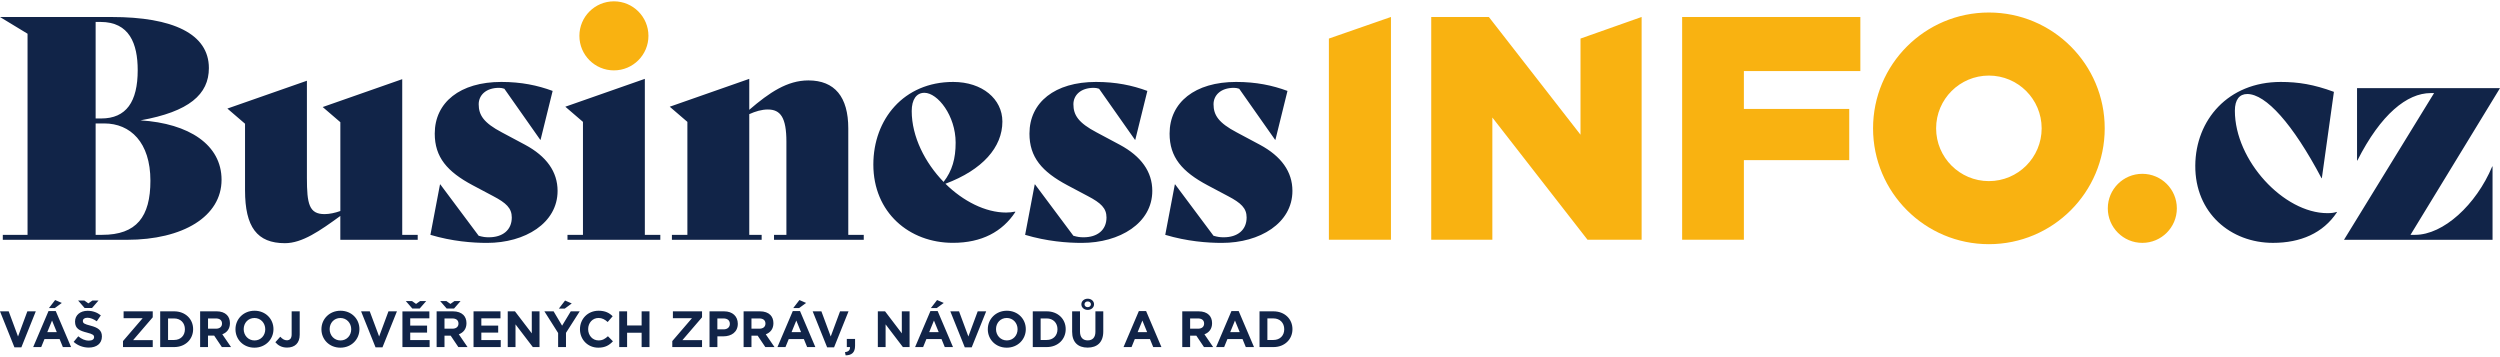<?xml version="1.0" encoding="utf-8"?><!--Generator: Adobe Illustrator 25.2.1, SVG Export Plug-In . SVG Version: 6.00 Build 0)--><svg version="1.1" id="Vrstva_1" xmlns="http://www.w3.org/2000/svg" xmlns:xlink="http://www.w3.org/1999/xlink" x="0px" y="0px" viewBox="0 0 785 112" style="enable-background:new 0 0 785 112;" xml:space="preserve"><style type="text/css">.st0{fill:#F9B211;}
	.st1{fill:#112448;}</style><g><path class="st0" d="M203.61,11.26c0-5.99-4.85-10.84-10.84-10.84c-5.99,0-10.84,4.85-10.84,10.84c0,5.99,4.85,10.84,10.84,10.84
		C198.76,22.1,203.61,17.25,203.61,11.26 M417.27,75.28h19.49V5.33l-19.49,6.78V75.28z M498.48,75.28h16.99V5.33l-19.19,6.78V42.3
		L467.5,5.33h-18.09v69.95h19.19V36.9L498.48,75.28z M547.58,22.31h36.57V5.33h-55.96v69.95h19.39V50.29h33.08V34.2h-33.08V22.31z
		 M641.08,40.3c0,9.15-7.42,16.57-16.57,16.57c-9.15,0-16.57-7.42-16.57-16.57s7.42-16.57,16.57-16.57
		C633.66,23.73,641.08,31.15,641.08,40.3 M660.88,40.3c0-20.09-16.29-36.37-36.37-36.37c-20.09,0-36.37,16.29-36.37,36.37
		s16.28,36.37,36.37,36.37C644.6,76.67,660.88,60.39,660.88,40.3 M683.53,65.42c0-5.99-4.85-10.84-10.84-10.84
		s-10.84,4.85-10.84,10.84c0,5.99,4.85,10.84,10.84,10.84S683.53,71.4,683.53,65.42"/><path class="st1" d="M386.29,104.29l1.49-3.64l1.49,3.64H386.29z M386.67,97.68l-4.81,11.3h2.52l1.03-2.52h4.74l1.03,2.52h2.58
		l-4.81-11.3H386.67z M376.15,99.99c1.2,0,1.94,0.55,1.94,1.6v0.03c0,0.95-0.69,1.59-1.89,1.59h-2.5v-3.22H376.15z M376.36,97.76
		h-5.13v11.22h2.47v-3.59h1.94l2.41,3.59h2.88l-2.74-4.01c1.43-0.53,2.4-1.67,2.4-3.48v-0.03c0-1.06-0.34-1.94-0.96-2.57
		C378.9,98.16,377.79,97.76,376.36,97.76 M339.12,97.76h-2.47v6.41c0,3.3,1.84,4.98,4.86,4.98c3.01,0,4.92-1.67,4.92-5.06v-6.33
		h-2.47v6.43c0,1.78-0.91,2.69-2.42,2.69c-1.51,0-2.42-0.95-2.42-2.77V97.76z M342.55,95.55c0,0.5-0.4,0.9-1.01,0.9
		c-0.61,0-1.01-0.4-1.01-0.9c0-0.5,0.4-0.9,1.01-0.9C342.15,94.65,342.55,95.05,342.55,95.55 M343.53,95.55
		c0-1.04-0.91-1.76-1.99-1.76c-1.07,0-1.99,0.72-1.99,1.76c0,1.04,0.91,1.76,1.99,1.76C342.62,97.31,343.53,96.59,343.53,95.55
		 M326.76,99.99h1.91c2.02,0,3.38,1.4,3.38,3.38v0.03c0,1.99-1.36,3.35-3.38,3.35h-1.91V99.99z M328.67,97.76h-4.38v11.22h4.38
		c3.53,0,5.96-2.45,5.96-5.61v-0.03C334.63,100.18,332.2,97.76,328.67,97.76 M298.4,97.76l4.54,11.3h2.18l4.54-11.3H307l-2.93,7.9
		l-2.93-7.9H298.4z M291.77,104.29l1.49-3.64l1.49,3.64H291.77z M292.15,97.68l-4.81,11.3h2.52l1.03-2.52h4.74l1.03,2.52h2.58
		l-4.81-11.3H292.15z M294.16,96.72l2.18-1.6l-2.1-0.91l-1.94,2.52H294.16z M277.91,97.76h-2.27v11.22h2.44v-7.13l5.43,7.13h2.1
		V97.76h-2.44v6.91L277.91,97.76z M265.32,110.57l0.21,1.01c1.91-0.03,2.96-0.88,2.96-3v-2.16h-2.59v2.56h0.99
		C266.97,109.9,266.42,110.46,265.32,110.57 M255.18,97.76l4.54,11.3h2.18l4.54-11.3h-2.66l-2.93,7.9l-2.93-7.9H255.18z
		 M248.55,104.29l1.49-3.64l1.49,3.64H248.55z M248.93,97.68l-4.81,11.3h2.52l1.03-2.52h4.74l1.03,2.52h2.58l-4.81-11.3H248.93z
		 M250.94,96.72l2.18-1.6l-2.1-0.91l-1.94,2.52H250.94z M238.41,99.99c1.2,0,1.94,0.55,1.94,1.6v0.03c0,0.95-0.69,1.59-1.89,1.59
		h-2.5v-3.22H238.41z M238.62,97.76h-5.13v11.22h2.47v-3.59h1.94l2.41,3.59h2.88l-2.74-4.01c1.43-0.53,2.4-1.67,2.4-3.48v-0.03
		c0-1.06-0.34-1.94-0.96-2.57C241.16,98.16,240.05,97.76,238.62,97.76 M227.16,99.99c1.24,0,2.01,0.59,2.01,1.7v0.03
		c0,0.96-0.72,1.7-1.96,1.7h-1.96v-3.43H227.16z M227.37,97.76h-4.58v11.22h2.47v-3.37h1.88c2.52,0,4.53-1.34,4.53-3.94v-0.03
		C231.66,99.35,230.05,97.76,227.37,97.76 M217.27,99.92l-6.17,7.18v1.87h9.34v-2.16h-6.17l6.17-7.18v-1.87h-9.15v2.16H217.27z
		 M196.91,97.76h-2.47v11.22h2.47v-4.5h4.56v4.5h2.47V97.76h-2.47v4.44h-4.56V97.76z M182.11,103.37v0.03
		c0,3.22,2.45,5.77,5.75,5.77c2.17,0,3.45-0.77,4.6-2l-1.57-1.59c-0.88,0.8-1.67,1.31-2.95,1.31c-1.92,0-3.26-1.6-3.26-3.53v-0.03
		c0-1.92,1.36-3.49,3.26-3.49c1.12,0,2,0.48,2.87,1.27l1.57-1.81c-1.04-1.02-2.31-1.73-4.42-1.73
		C184.52,97.57,182.11,100.18,182.11,103.37 M173.83,97.76h-2.89l4.31,6.8v4.42h2.47v-4.47l4.31-6.75h-2.81l-2.72,4.5L173.83,97.76z
		 M161.7,97.76h-2.27v11.22h2.44v-7.13l5.44,7.13h2.1V97.76h-2.43v6.91L161.7,97.76z M157.15,97.76h-8.46v11.22h8.54v-2.19h-6.09
		v-2.36h5.29v-2.19h-5.29v-2.28h6.01V97.76z M142.02,99.99c1.2,0,1.94,0.55,1.94,1.6v0.03c0,0.95-0.69,1.59-1.89,1.59h-2.5v-3.22
		H142.02z M142.23,97.76h-5.13v11.22h2.47v-3.59h1.94l2.41,3.59h2.89l-2.74-4.01c1.42-0.53,2.4-1.67,2.4-3.48v-0.03
		c0-1.06-0.34-1.94-0.96-2.57C144.76,98.16,143.66,97.76,142.23,97.76 M140.26,96.88h2.31l2.05-2.35h-1.92l-1.27,0.9l-1.27-0.9
		h-1.95L140.26,96.88z M116.1,97.76h-2.72l4.54,11.3h2.18l4.54-11.3h-2.66l-2.93,7.9L116.1,97.76z M103.51,103.34
		c0-1.92,1.38-3.49,3.37-3.49c1.99,0,3.4,1.6,3.4,3.53v0.03c0,1.92-1.38,3.49-3.37,3.49c-1.99,0-3.4-1.6-3.4-3.53V103.34z
		 M100.93,103.37v0.03c0,3.19,2.48,5.77,5.95,5.77c3.46,0,5.98-2.61,5.98-5.8v-0.03c0-3.19-2.48-5.77-5.95-5.77
		C103.45,97.57,100.93,100.18,100.93,103.37 M88.01,105.73l-1.55,1.73c0.77,0.91,1.92,1.68,3.67,1.68c1.22,0,2.23-0.35,2.92-1.04
		c0.67-0.67,1.06-1.67,1.06-3v-7.34h-2.53v7.23c0,1.3-0.58,1.86-1.51,1.86C89.28,106.85,88.65,106.43,88.01,105.73 M76.52,103.34
		c0-1.92,1.38-3.49,3.37-3.49c1.99,0,3.4,1.6,3.4,3.53v0.03c0,1.92-1.38,3.49-3.37,3.49c-1.99,0-3.4-1.6-3.4-3.53V103.34z
		 M73.94,103.37v0.03c0,3.19,2.48,5.77,5.95,5.77c3.46,0,5.98-2.61,5.98-5.8v-0.03c0-3.19-2.48-5.77-5.95-5.77
		C76.45,97.57,73.94,100.18,73.94,103.37 M52.77,99.99h1.91c2.02,0,3.38,1.4,3.38,3.38v0.03c0,1.99-1.36,3.35-3.38,3.35h-1.91V99.99
		z M54.68,97.76h-4.38v11.22h4.38c3.53,0,5.96-2.45,5.96-5.61v-0.03C60.64,100.18,58.21,97.76,54.68,97.76 M44.79,99.92l-6.17,7.18
		v1.87h9.34v-2.16h-6.17l6.17-7.18v-1.87h-9.15v2.16H44.79z M24.58,105.6l-1.46,1.75c1.34,1.2,3.06,1.79,4.76,1.79
		c2.42,0,4.12-1.25,4.12-3.48v-0.03c0-1.96-1.28-2.77-3.56-3.37c-1.94-0.5-2.42-0.74-2.42-1.48v-0.03c0-0.55,0.5-0.98,1.44-0.98
		c0.95,0,1.92,0.42,2.92,1.11l1.28-1.86c-1.14-0.91-2.53-1.43-4.17-1.43c-2.29,0-3.93,1.35-3.93,3.38v0.03
		c0,2.23,1.46,2.85,3.72,3.43c1.88,0.48,2.26,0.8,2.26,1.43v0.03c0,0.66-0.61,1.06-1.62,1.06C26.64,106.96,25.58,106.43,24.58,105.6
		 M26.58,96.72h2.31l2.05-2.36h-1.92l-1.27,0.9l-1.27-0.9h-1.96L26.58,96.72z M14.85,104.29l1.49-3.64l1.49,3.64H14.85z
		 M15.23,97.68l-4.81,11.3h2.52l1.03-2.52h4.74l1.03,2.52h2.58l-4.81-11.3H15.23z M17.23,96.72l2.18-1.6l-2.1-0.91l-1.94,2.52H17.23
		z M2.73,97.76H0l4.53,11.3h2.18l4.53-11.3H8.59l-2.93,7.9L2.73,97.76z M47.23,56.73c0,11.37-4.37,17.01-15.16,17.01h-2.04V38.76
		h2.72C40.91,38.76,47.23,44.68,47.23,56.73 M43.24,22.04c0,9.91-3.59,15.16-11.46,15.16h-1.75V6.89h1.55
		C40.62,6.89,43.24,13.69,43.24,22.04 M44.11,37.79c15.26-2.72,21.48-8.16,21.48-16.42c0-10.78-11.37-16.03-30.51-16.03H0l8.65,5.25
		v63.16H0.88v1.55h38.96c17.69,0,29.73-7.38,29.73-18.85C69.57,45.46,59.37,38.76,44.11,37.79 M69.71,101.62
		c0,0.95-0.69,1.59-1.89,1.59h-2.5v-3.22h2.45c1.2,0,1.94,0.55,1.94,1.6V101.62z M72.2,101.46c0-1.06-0.34-1.94-0.96-2.57
		c-0.74-0.74-1.84-1.14-3.27-1.14h-5.13v11.22h2.47v-3.59h1.94l2.41,3.59h2.88l-2.74-4.01c1.43-0.53,2.4-1.67,2.4-3.48V101.46z
		 M106.87,75.29h24.29v-1.55h-4.86V24.86l-24.97,8.75l5.54,4.76v27.89c-1.65,0.58-3.4,0.97-4.96,0.97c-4.86,0-5.54-3.21-5.54-11.37
		V25.35L71.4,34.09l5.54,4.76v20.89c0,11.56,3.79,16.62,12.53,16.62c5.44,0,10.98-3.89,17.39-8.55V75.29z M131.78,96.88l2.05-2.35
		h-1.92l-1.27,0.9l-1.27-0.9h-1.95l2.05,2.35H131.78z M126.36,108.98h8.54v-2.19h-6.09v-2.36h5.29v-2.19h-5.29v-2.28h6.01v-2.19
		h-8.46V108.98z M150.31,32.73c0-2.72,2.14-5.15,6.41-5.15c0.49,0,1.17,0.1,1.65,0.29l11.27,16.03h0.1l3.79-15.35
		c-4.76-1.75-9.81-2.82-16.13-2.82c-12.92,0-20.89,6.41-20.89,16.23c0,7.39,3.89,11.95,11.95,16.23l6.41,3.4
		c4.08,2.14,5.83,3.79,5.83,6.7c0,3.98-2.91,6.22-7.19,6.22c-1.17,0-1.85-0.1-3.21-0.48L138.26,57.9h-0.1l-3.01,15.84
		c6.8,2.04,13.21,2.53,17.78,2.53c11.95,0,22.15-6.22,22.15-16.33c0-6.02-3.5-10.88-10.2-14.48l-7.29-3.89
		C151.86,38.56,150.31,36.13,150.31,32.73 M179.53,95.28l-2.1-0.91l-1.94,2.52h1.86L179.53,95.28z M178.19,75.29h29.15v-1.55h-4.86
		V24.76l-24.97,8.75l5.54,4.76v35.47h-4.86V75.29z M243.04,75.29h28.18v-1.55h-4.86V40.31c0-9.91-4.28-15.06-12.53-15.06
		c-6.61,0-12.24,3.79-18.56,9.23v-9.72l-24.97,8.75l5.54,4.76v35.47h-4.86v1.55h28.18v-1.55h-3.89v-37.9
		c1.94-0.87,3.89-1.46,5.83-1.46c3.98,0,5.83,2.53,5.83,10.11v29.25h-3.89V75.29z M296.29,57.12c-5.83-6.02-10.01-14.19-10.01-22.25
		c0-3.59,1.46-5.73,3.98-5.73c4.18,0,9.81,7.19,9.81,15.64C300.08,49.74,299.01,53.62,296.29,57.12 M318.83,66.55l-0.1-0.1
		c-0.87,0.19-1.85,0.29-2.82,0.29c-6.51,0-13.51-3.59-19.04-9.04c11.66-4.37,17.88-11.47,17.88-19.53c0-7.09-6.32-12.44-15.45-12.44
		c-15.55,0-25.07,11.76-25.07,25.94c0,15.06,11.27,24.58,24.97,24.58C308.24,76.26,314.75,72.77,318.83,66.55 M319.52,103.4
		c0,1.92-1.38,3.49-3.37,3.49c-1.99,0-3.4-1.6-3.4-3.53v-0.03c0-1.92,1.38-3.49,3.37-3.49c1.99,0,3.4,1.6,3.4,3.53V103.4z
		 M322.1,103.34c0-3.19-2.48-5.77-5.95-5.77c-3.46,0-5.98,2.61-5.98,5.8v0.03c0,3.19,2.48,5.77,5.95,5.77c3.47,0,5.98-2.61,5.98-5.8
		V103.34z M337.05,32.73c0-2.72,2.14-5.15,6.41-5.15c0.49,0,1.17,0.1,1.65,0.29l11.27,16.03h0.1l3.79-15.35
		c-4.76-1.75-9.82-2.82-16.13-2.82c-12.92,0-20.89,6.41-20.89,16.23c0,7.39,3.89,11.95,11.95,16.23l6.41,3.4
		c4.08,2.14,5.83,3.79,5.83,6.7c0,3.98-2.91,6.22-7.19,6.22c-1.16,0-1.85-0.1-3.21-0.48L325,57.9h-0.1l-3.01,15.84
		c6.8,2.04,13.21,2.53,17.78,2.53c11.95,0,22.15-6.22,22.15-16.33c0-6.02-3.5-10.88-10.2-14.48l-7.29-3.89
		C338.6,38.56,337.05,36.13,337.05,32.73 M360.2,104.29h-2.98l1.49-3.64L360.2,104.29z M362.11,108.98h2.58l-4.81-11.3h-2.28
		l-4.81,11.3h2.52l1.02-2.52h4.75L362.11,108.98z M381.05,32.73c0-2.72,2.14-5.15,6.41-5.15c0.49,0,1.17,0.1,1.65,0.29l11.27,16.03
		h0.1l3.79-15.35c-4.76-1.75-9.81-2.82-16.13-2.82c-12.92,0-20.89,6.41-20.89,16.23c0,7.39,3.89,11.95,11.95,16.23l6.41,3.4
		c4.08,2.14,5.83,3.79,5.83,6.7c0,3.98-2.91,6.22-7.19,6.22c-1.17,0-1.85-0.1-3.21-0.48L369,57.9h-0.1l-3.01,15.84
		c6.8,2.04,13.21,2.53,17.78,2.53c11.95,0,22.15-6.22,22.15-16.33c0-6.02-3.5-10.88-10.2-14.48l-7.29-3.89
		C382.6,38.56,381.05,36.13,381.05,32.73 M403.25,103.4c0,1.99-1.36,3.35-3.38,3.35h-1.91v-6.77h1.91c2.02,0,3.38,1.4,3.38,3.38
		V103.4z M405.83,103.37v-0.03c0-3.16-2.44-5.58-5.96-5.58h-4.38v11.22h4.38C403.39,108.98,405.83,106.53,405.83,103.37
		 M733.81,66.64l-0.1-0.1c-0.87,0.29-1.65,0.39-2.91,0.39c-13.7,0-29.05-16.52-29.05-32.16c0-3.5,1.46-5.25,3.89-5.25
		c5.83,0,14.28,9.33,23.32,26.43h0.1l3.79-27.11c-6.32-2.33-11.17-3.11-16.71-3.11c-16.52,0-26.72,11.95-26.82,26.24
		c-0.1,14.96,11.17,24.29,24.39,24.29C722.34,76.26,729.44,73.24,733.81,66.64 M763.23,29.23h1.07l-28.28,46.06h46.64V52.26h-0.1
		c-5.05,12.05-15.35,21.48-24.2,21.48h-1.46L785,27.67h-44.89v22.74h0.1C747.59,35.83,755.85,29.23,763.23,29.23"/></g></svg>